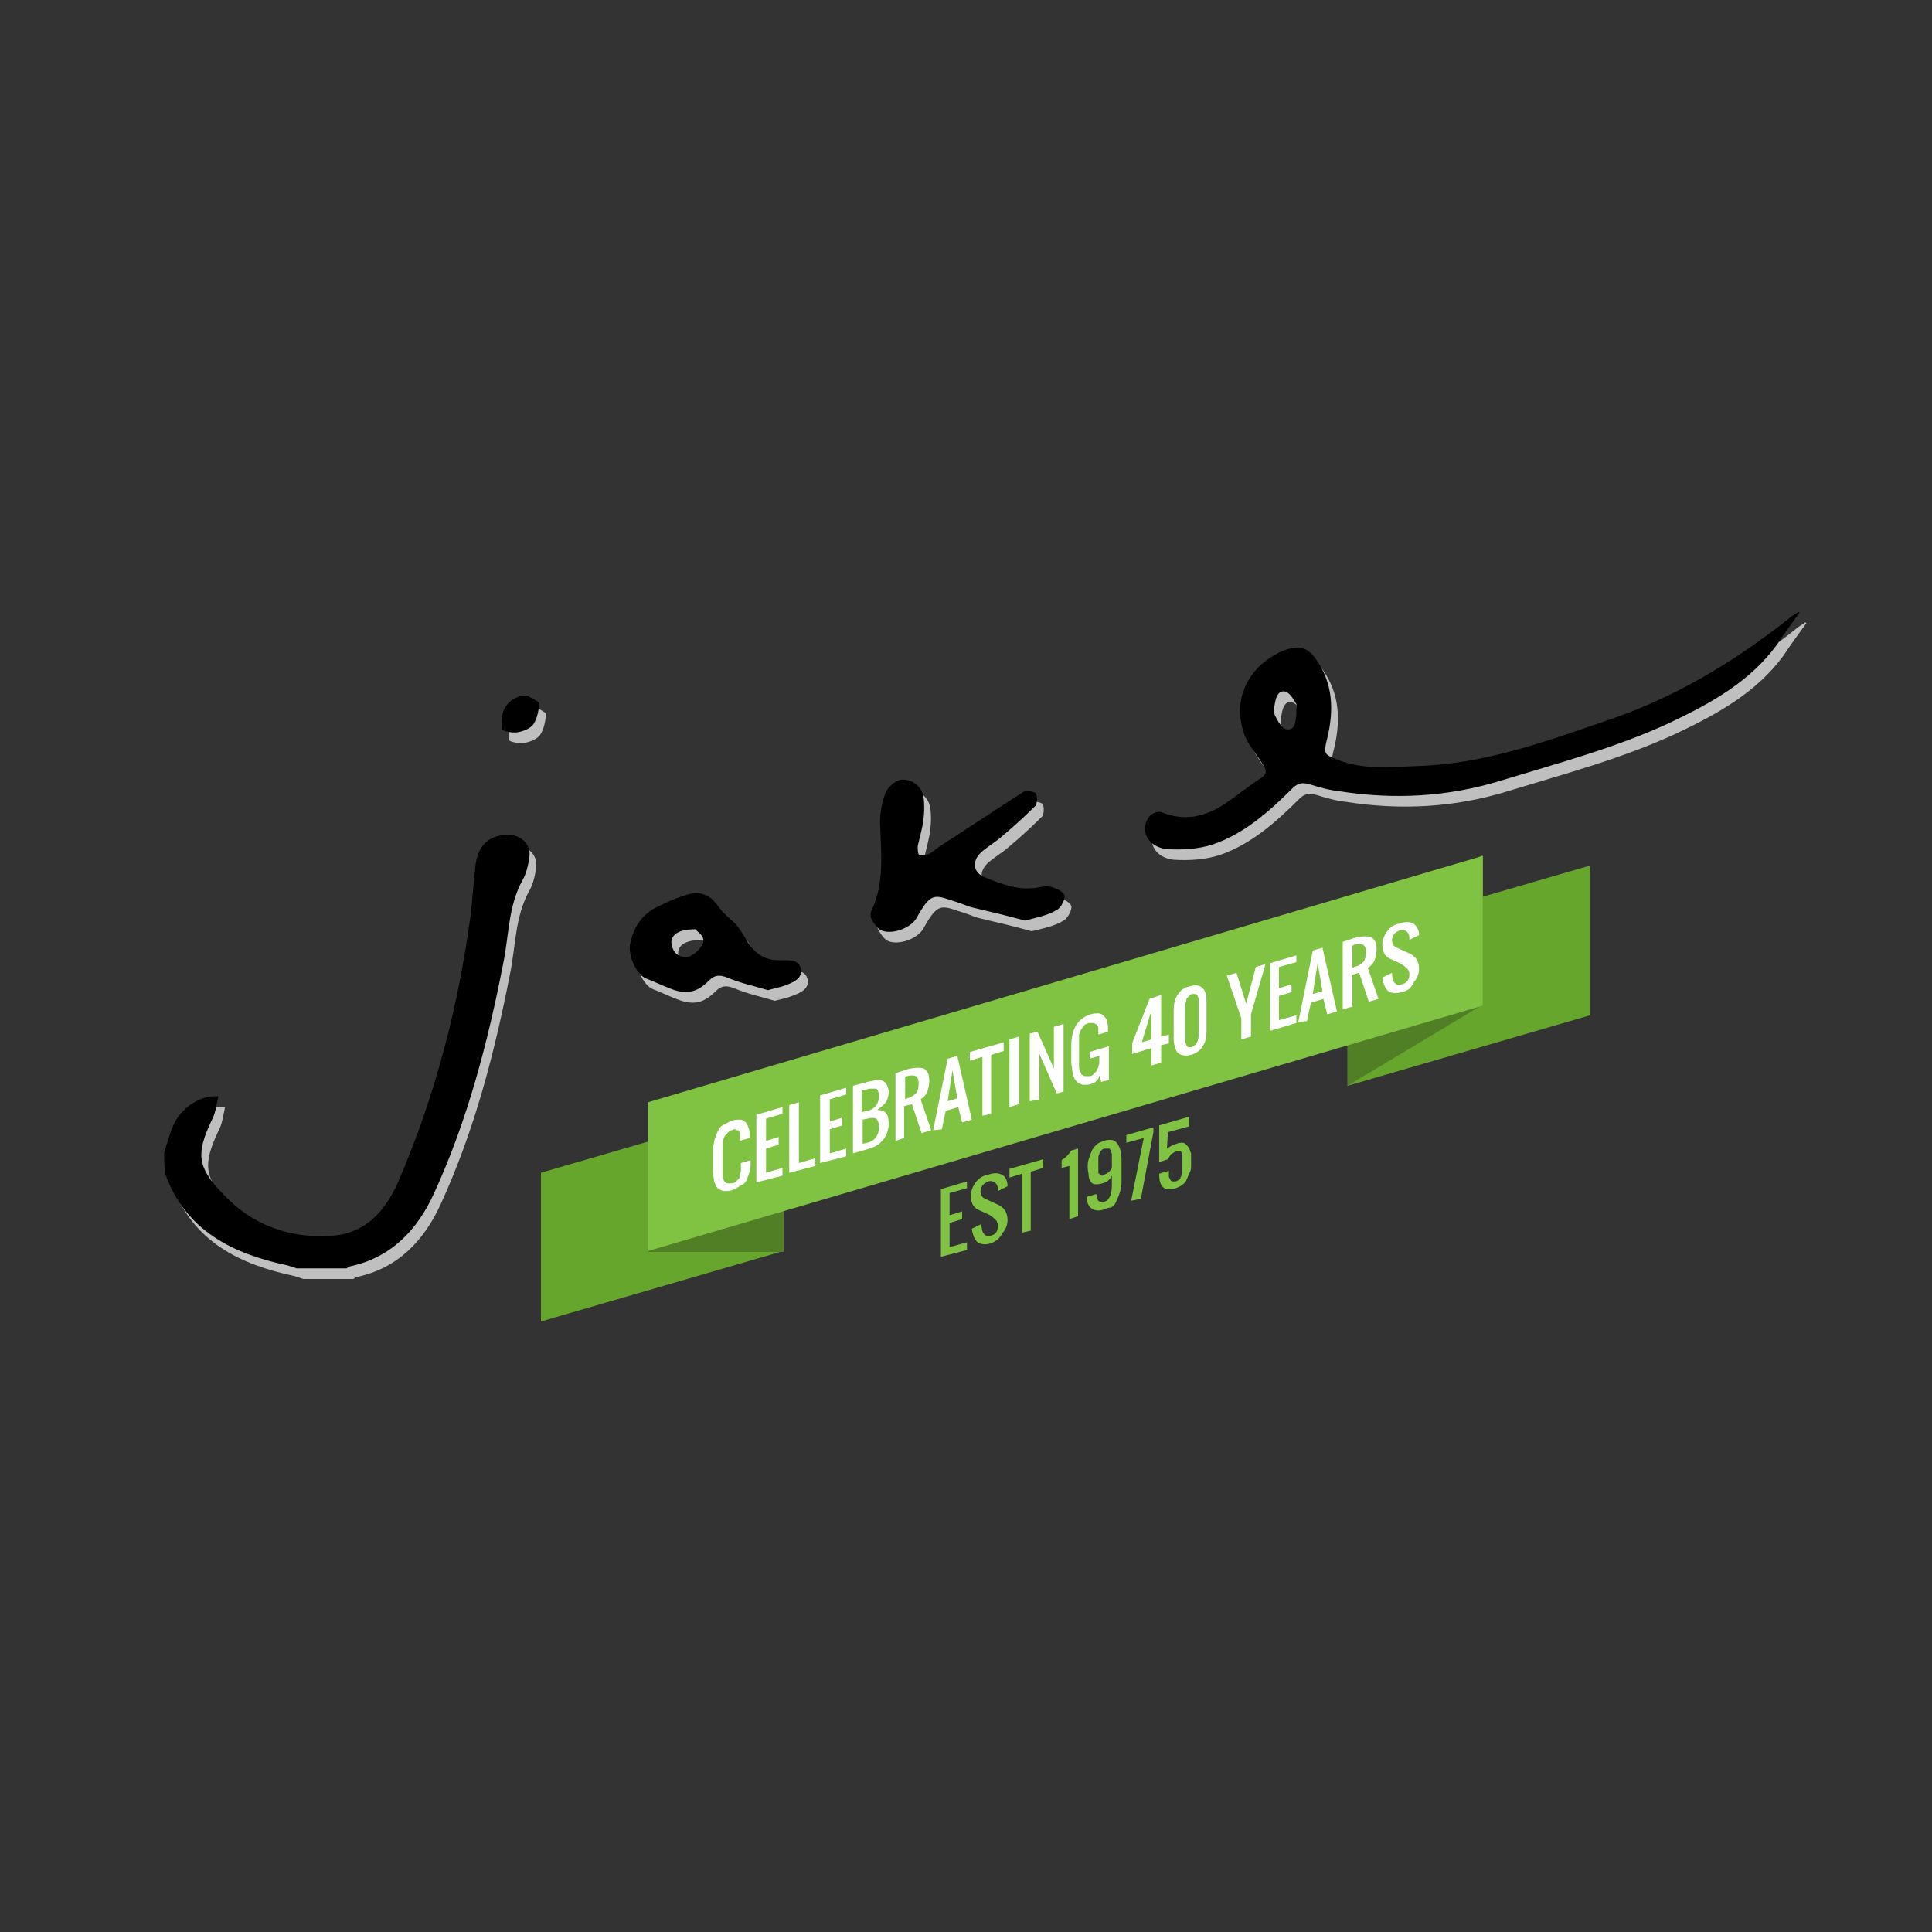 <?xml version="1.0" encoding="utf-8"?>
<!-- Generator: Adobe Illustrator 18.1.0, SVG Export Plug-In . SVG Version: 6.00 Build 0)  -->
<svg version="1.1" id="Layer_1" xmlns="http://www.w3.org/2000/svg" xmlns:xlink="http://www.w3.org/1999/xlink" x="0px" y="0px"
	 viewBox="0 0 200 200" enable-background="new 0 0 200 200" xml:space="preserve">
<rect x="0" y="0" width="200" height="200" fill="#333333" stroke="none"/>
<g>
	<g>
		<path fill="#BFBFBF" d="M17.7,120.4c0.3-0.9,0.5-1.8,0.9-2.7c0.7-1.8,2.8-3.3,4.7-3.1c-0.2,0.9-0.3,1.8-0.7,2.5
			c-1.6,3.4-1.5,4.8,1.1,7.5c3.1,3.4,7.2,4.8,11.6,4.4c3.3-0.3,5.3-2.6,6.6-5.5c3.8-8.8,6.2-18,7.5-27.5c0.2-1.7,0.3-3.4,0.5-5.1
			c0.2-2.2,1.3-3.3,3.3-3.4c1.4,0,2.5,1,2.3,2.3c-0.1,0.8-0.3,1.7-0.7,2.4c-1.5,2.7-1.4,5.7-2,8.6c-1.6,8.2-3.7,16.3-7.2,23.9
			c-1.7,3.7-4.4,6.6-8.7,7.5c-0.1,0-0.2,0.1-0.3,0.2c-1.7,0-3.5,0-5.2,0c-0.3-0.1-0.6-0.2-0.9-0.3c-5.7-1.2-10.6-3.6-12.7-9.5
			C17.7,121.9,17.7,121.1,17.7,120.4z"/>
		<path fill="#BFBFBF" d="M187,64.5c-0.8,1.1-1.6,2.2-2.4,3.4c-2.8,3.8-6.8,6-11,8c-5.6,2.6-11.6,4.2-17.5,6
			c-5.5,1.7-11.1,2-16.8,1.1c-1-0.1-2-0.4-3-0.7c-0.7-0.2-1.2-0.2-1.8,0.4c-2.4,2.4-5,4.7-8.2,5.8c-1.5,0.5-3.2,0.6-4.8,0.5
			c-2-0.2-2.9-2-1.8-3.4c0.2-0.3,1-0.6,1.3-0.4c2.2,0.9,4.3,0.5,6.2-0.7c1.4-0.9,2.7-2,4.1-2.9c0.7-0.5,0.4-0.9,0.1-1.4
			c-0.6-1-1.5-2-1.9-3.1c-1.5-4.3,1.2-7.7,4.5-8.8c1.3-0.4,2.1-0.1,2.9,1c1.8,2.5,1.9,5.3,1.2,8.2c-0.4,1.6-0.4,1.7,1.2,2.3
			c2.6,1,5.4,0.7,8.1,0.6c6.9-0.2,13.2-2.5,19.6-4.7c6.9-2.3,13.1-6,18.8-10.5c0.3-0.3,0.7-0.5,1-0.7
			C186.8,64.4,186.9,64.4,187,64.5z M134.9,74.6C134.9,74.6,134.9,74.6,134.9,74.6c0-0.2,0.1-0.4,0-0.6c-0.3-0.5-0.6-1.1-1.1-1.3
			c-0.7-0.2-1,0.5-1.1,1.1c-0.1,0.5-0.2,1,0,1.4c0.3,0.6,0.7,1.3,1.2,1.4c0.9,0.1,0.9-0.8,1-1.5C134.9,75.1,134.9,74.8,134.9,74.6z"
			/>
		<path fill="#BFBFBF" d="M106.8,96.4c-1.8-0.5-3.5-0.9-5.2-1.3c-0.5-0.1-1-0.3-1.5-0.5c-2.6-0.8-2.9-1.4-4.5,1.5
			c-0.6,1.1-2.6,1.8-3.7,1.3c-0.4-0.2-0.8-0.8-1-1.2c-0.1-0.2-0.1-0.6,0-0.8c1.4-2.9,1-6.1,0.9-9.2c0-1,0.2-2.1,0.6-3.1
			c0.3-0.6,1.1-1.3,1.7-1.3c1.1,0,2,0.7,2.2,1.8c0.1,0.7,0.1,1.5,0,2.3c-0.1,0.9-0.4,1.9-0.6,2.8c0,0.3,0,0.9,0.2,0.9
			c0.3,0.1,0.7,0,1-0.1c0.5-0.3,0.9-0.7,1.4-1c2.8-1.8,5.5-3.6,8.3-5.4c0.3-0.2,1-0.1,1.3,0.1c0.2,0.2,0.2,1,0,1.3
			c-1.1,1.1-2.3,2.2-3.5,3.2c-0.7,0.6-1.4,1-2.1,1.6c-1,0.9-0.9,2.1,0.3,2.6c1.7,0.7,3.5,1.4,5.4,1.1c0.5-0.1,1-0.2,1.5-0.1
			c0.6,0.2,1.3,0.5,1.4,0.9c0.1,0.4-0.4,1.3-0.8,1.5C109.1,95.9,108,96.1,106.8,96.4z"/>
		<path fill="#BFBFBF" d="M80.2,103.6c-1.3-0.4-2.8-0.7-4.2-1.3c-0.8-0.3-1.3-0.3-1.9,0.3c-1.3,1.3-2.4,1.5-4.1,0.8
			c-0.8-0.3-1.6-0.7-2.4-1c-1-0.4-1.8-2.2-1.7-3.4c0.3-1.8,1.2-3.2,2.8-4c1-0.5,2.1-1,3.2-1.3c1.4-0.4,2.4,0.1,3.2,1.3
			c0.5,0.7,1.2,1.2,1.8,1.8c0.3,0.4,0.6,0.8,0.9,1.3c0.8,1.5,1.9,2.5,3.8,2.4c0.8,0,1.8-0.1,2,0.9c0.2,1-0.8,1.4-1.6,1.7
			C81.5,103.3,81,103.4,80.2,103.6z M72.7,97.3c-1.7,0-2.5,0.5-2.5,1.4c0.1,0.9,0.6,1.4,1.4,1.5c0.7,0.1,2.1-1.2,1.9-1.9
			C73.4,97.8,72.9,97.5,72.7,97.3z"/>
		<path fill="#BFBFBF" d="M55.3,73.1c0.4,0.3,1.2,0.6,1.2,0.8c0,0.7-0.2,1.6-0.6,2.2c-0.3,0.4-1,0.7-1.6,0.8
			c-0.5,0.1-1.6-0.1-1.6-0.3c-0.1-0.7-0.1-1.5,0.2-2.1C53.4,73.7,54.1,73.1,55.3,73.1z"/>
	</g>
	<g>
		<polygon fill="#67A62D" points="81.1,129.5 56,136.8 56,121.4 81.1,114.1 		"/>
		<polygon fill="#67A62D" points="164.6,105.1 139.5,112.4 139.5,96.9 164.6,89.6 		"/>
		<rect x="67.1" y="114.1" fill="#517F26" width="14" height="15.5"/>
		<polygon fill="#517F26" points="153.5,104 139.5,112.4 139.5,96.9 153.5,88.5 		"/>
		<polygon fill="#80C342" points="153.5,104.1 67.1,129.5 67.1,114.1 153.5,88.6 		"/>
		<g>
			<path fill="#80C342" d="M97.4,130.1v-7l2.7-0.8v0.7l-1.8,0.5v2.3l1.3-0.4v0.8l-1.3,0.4v2.5l1.8-0.5v0.8L97.4,130.1z"/>
			<path fill="#80C342" d="M102.6,128.7c-0.6,0.2-1.1,0.1-1.4-0.1c-0.3-0.3-0.5-0.7-0.6-1.4l1-0.5c0,1,0.4,1.4,1,1.2
				c0.5-0.1,0.7-0.5,0.7-1c0-0.1,0-0.3-0.1-0.4c0-0.1-0.1-0.2-0.2-0.3c-0.1-0.1-0.2-0.1-0.2-0.2c-0.1,0-0.2-0.1-0.3-0.2l-1.3-0.6
				c-0.2-0.1-0.4-0.3-0.5-0.5c-0.1-0.2-0.2-0.5-0.2-0.9c0-0.5,0.2-1,0.5-1.4c0.3-0.4,0.7-0.7,1.3-0.8c0.6-0.2,1-0.2,1.4,0
				s0.5,0.5,0.6,1c0,0.1,0,0.1,0,0.2l-1,0.5c0,0,0-0.1,0-0.2c0-0.3-0.1-0.5-0.3-0.7c-0.2-0.1-0.4-0.2-0.7-0.1
				c-0.2,0.1-0.4,0.2-0.6,0.4c-0.1,0.2-0.2,0.4-0.2,0.6c0,0.4,0.2,0.7,0.5,0.8l1.3,0.6c0.7,0.3,1,0.9,1,1.6c0,0.5-0.2,1-0.5,1.3
				C103.5,128.2,103.1,128.5,102.6,128.7z"/>
			<path fill="#80C342" d="M105.8,127.6v-6.1l-1.3,0.4V121l3.5-1v0.9l-1.3,0.4v6.1L105.8,127.6z"/>
			<path fill="#80C342" d="M110.7,126.2v-5.5l-0.8,0.2v-0.8c0.5-0.3,0.8-0.7,1-1l0.7-0.2v7L110.7,126.2z"/>
			<path fill="#80C342" d="M114.3,125.2c-0.6,0.2-1,0.1-1.3-0.1c-0.3-0.2-0.5-0.6-0.5-1.2l1-0.3c0,0.3,0.1,0.6,0.2,0.7
				c0.1,0.1,0.3,0.2,0.6,0.1c0.5-0.1,0.8-0.7,0.8-1.7v-1c-0.2,0.4-0.5,0.7-1,0.8c-0.3,0.1-0.5,0.1-0.7,0.1c-0.2,0-0.4-0.1-0.5-0.3
				c-0.1-0.2-0.2-0.3-0.2-0.6c0-0.2-0.1-0.5-0.1-0.8c0-0.3,0-0.6,0.1-0.9c0.1-0.3,0.2-0.6,0.3-0.8c0.1-0.3,0.3-0.5,0.5-0.7
				c0.2-0.2,0.5-0.3,0.8-0.4c0.2-0.1,0.5-0.1,0.7-0.1c0.2,0,0.4,0.1,0.5,0.2c0.1,0.1,0.2,0.2,0.3,0.4c0.1,0.2,0.2,0.4,0.2,0.6
				c0,0.2,0.1,0.5,0.1,0.7v2.3c0,0.3,0,0.6-0.1,0.8c0,0.3-0.1,0.5-0.2,0.8c-0.1,0.2-0.2,0.5-0.3,0.7c-0.1,0.2-0.3,0.4-0.5,0.5
				C114.8,125,114.5,125.1,114.3,125.2z M114.3,121.6c0.3-0.1,0.6-0.3,0.8-0.7v-1c0-0.2,0-0.3,0-0.4c0-0.1-0.1-0.3-0.1-0.4
				c-0.1-0.1-0.1-0.2-0.2-0.2c-0.1,0-0.2,0-0.4,0s-0.3,0.1-0.4,0.2c-0.1,0.1-0.2,0.2-0.2,0.4c-0.1,0.1-0.1,0.3-0.1,0.4
				c0,0.1,0,0.3,0,0.5c0,0.1,0,0.2,0,0.2s0,0.1,0,0.2c0,0.1,0,0.2,0,0.2c0,0,0,0.1,0,0.2c0,0.1,0,0.1,0,0.2c0,0,0,0.1,0.1,0.1
				c0,0.1,0.1,0.1,0.1,0.1c0,0,0.1,0,0.1,0.1c0,0,0.1,0,0.2,0C114.1,121.7,114.2,121.7,114.3,121.6z"/>
			<path fill="#80C342" d="M117.1,124.3l1.3-6.5l-1.8,0.5v-0.8l2.8-0.8v0.5l-1.3,6.9L117.1,124.3z"/>
			<path fill="#80C342" d="M121.7,123c-0.6,0.2-1.1,0.1-1.3-0.1c-0.3-0.3-0.4-0.7-0.4-1.4l1-0.3v0.2c0,0.1,0,0.2,0,0.3
				c0,0.1,0,0.2,0.1,0.3c0,0.1,0.1,0.2,0.1,0.2c0,0,0.1,0.1,0.2,0.1c0.1,0,0.2,0,0.3,0c0.1,0,0.2-0.1,0.2-0.1c0.1,0,0.1-0.1,0.2-0.1
				c0.1,0,0.1-0.1,0.1-0.2c0-0.1,0.1-0.1,0.1-0.2c0-0.1,0.1-0.1,0.1-0.2c0-0.1,0-0.2,0-0.2c0-0.1,0-0.2,0-0.3c0-0.1,0-0.2,0-0.3
				c0-0.1,0-0.2,0-0.3c0-0.1,0-0.1,0-0.1c0-0.1,0-0.2,0-0.3c0-0.1,0-0.2,0-0.3c0-0.1,0-0.2,0-0.2c0-0.1,0-0.1-0.1-0.2
				c0-0.1-0.1-0.1-0.1-0.1c-0.1,0-0.1,0-0.2,0c-0.1,0-0.2,0-0.3,0c-0.2,0.1-0.3,0.2-0.5,0.3c-0.1,0.2-0.2,0.3-0.3,0.5l-0.9,0.3v-3.8
				l3.1-0.9v1l-2.2,0.6l-0.1,1.7c0.3-0.2,0.6-0.4,1-0.5c0.2-0.1,0.4-0.1,0.6-0.1c0.2,0,0.3,0.1,0.4,0.2c0.1,0.1,0.2,0.2,0.3,0.4
				c0.1,0.2,0.1,0.3,0.2,0.5c0,0.2,0,0.4,0,0.6c0,0.3,0,0.6,0,0.8c0,0.3-0.1,0.5-0.2,0.7c-0.1,0.2-0.2,0.5-0.3,0.7
				c-0.1,0.2-0.3,0.4-0.5,0.5C122.2,122.8,122,122.9,121.7,123z"/>
		</g>
		<g>
			<path fill="#FFFFFF" d="M75.8,123.2c-0.3,0.1-0.6,0.1-0.8,0.1c-0.2,0-0.4-0.1-0.6-0.2c-0.1-0.1-0.3-0.3-0.3-0.4
				c-0.1-0.2-0.2-0.4-0.2-0.6c0-0.2-0.1-0.5-0.1-0.8v-2c0-0.3,0-0.6,0.1-0.9c0-0.3,0.1-0.5,0.2-0.8c0.1-0.2,0.2-0.5,0.3-0.7
				c0.1-0.2,0.3-0.4,0.6-0.5c0.2-0.1,0.5-0.3,0.8-0.4c0.3-0.1,0.6-0.1,0.8-0.1c0.2,0,0.4,0.1,0.6,0.3c0.1,0.1,0.2,0.3,0.3,0.6
				c0.1,0.2,0.1,0.5,0.1,0.8c0,0,0,0.1,0,0.2l-1,0.3v-0.2c0-0.1,0-0.3,0-0.3c0-0.1,0-0.2,0-0.3c0-0.1-0.1-0.2-0.1-0.2
				c0-0.1-0.1-0.1-0.2-0.1c-0.1,0-0.1-0.1-0.2-0.1c-0.1,0-0.2,0-0.3,0.1c-0.2,0-0.3,0.1-0.4,0.2c-0.1,0.1-0.2,0.2-0.3,0.3
				c-0.1,0.1-0.1,0.2-0.2,0.4c0,0.1-0.1,0.3-0.1,0.4c0,0.1,0,0.3,0,0.5v2.5c0,0.2,0,0.3,0,0.4c0,0.1,0,0.3,0.1,0.4
				c0,0.1,0.1,0.2,0.2,0.3c0.1,0.1,0.2,0.1,0.3,0.1c0.1,0,0.2,0,0.4,0c0.1,0,0.3-0.1,0.4-0.2c0.1-0.1,0.2-0.2,0.3-0.3
				c0.1-0.1,0.1-0.2,0.1-0.4c0-0.1,0.1-0.3,0.1-0.4c0-0.1,0-0.3,0-0.5v-0.3l1-0.3v0.2c0,0.4,0,0.7-0.1,1c-0.1,0.3-0.2,0.6-0.3,0.8
				c-0.1,0.3-0.3,0.5-0.6,0.6C76.4,122.9,76.1,123.1,75.8,123.2z"/>
			<path fill="#FFFFFF" d="M78.3,122.4v-7l2.7-0.8v0.7l-1.7,0.5v2.3l1.3-0.4v0.8l-1.3,0.4v2.5l1.7-0.5v0.8L78.3,122.4z"/>
			<path fill="#FFFFFF" d="M81.7,121.4v-7l1-0.3v6.3l1.7-0.5v0.8L81.7,121.4z"/>
			<path fill="#FFFFFF" d="M84.9,120.4v-7l2.7-0.8v0.7l-1.7,0.5v2.3l1.3-0.4v0.8l-1.3,0.4v2.5l1.7-0.5v0.8L84.9,120.4z"/>
			<path fill="#FFFFFF" d="M88.3,119.4v-7l1.5-0.4c0.3-0.1,0.6-0.1,0.9-0.2c0.3,0,0.5,0,0.7,0.1c0.2,0.1,0.3,0.2,0.4,0.4
				c0.1,0.2,0.2,0.4,0.2,0.7c0,0.4-0.1,0.8-0.3,1.1c-0.2,0.3-0.5,0.5-0.9,0.8c0.4,0,0.7,0.1,0.9,0.3c0.2,0.2,0.3,0.6,0.3,1.1
				c0,0.6-0.2,1.2-0.5,1.6c-0.4,0.5-0.8,0.8-1.5,1L88.3,119.4z M89.3,115.1l0.5-0.1c0.8-0.2,1.2-0.8,1.2-1.6c0-0.1,0-0.3-0.1-0.4
				c0-0.1-0.1-0.2-0.1-0.2c0-0.1-0.1-0.1-0.2-0.1c-0.1,0-0.2,0-0.3,0c-0.1,0-0.2,0-0.3,0c-0.1,0-0.3,0.1-0.4,0.1
				c-0.1,0-0.2,0.1-0.4,0.1V115.1z M89.3,118.4l0.5-0.1c0.4-0.1,0.7-0.3,0.9-0.6c0.2-0.3,0.3-0.6,0.3-1s-0.1-0.7-0.3-0.9
				c-0.2-0.1-0.5-0.1-0.9,0l-0.5,0.1V118.4z"/>
			<path fill="#FFFFFF" d="M92.7,118.1v-7l1.2-0.4c0.7-0.2,1.3-0.2,1.7-0.1c0.4,0.2,0.6,0.6,0.6,1.3c0,0.4-0.1,0.8-0.2,1.1
				c-0.1,0.3-0.4,0.6-0.7,0.8l1.1,3.2l-1,0.3l-1-3l-0.8,0.2v3.3L92.7,118.1z M93.7,113.8l0.2-0.1c0.4-0.1,0.7-0.3,0.9-0.5
				c0.2-0.2,0.3-0.6,0.3-1c0-0.4-0.1-0.7-0.3-0.8c-0.2-0.1-0.5-0.1-0.9,0l-0.2,0.1V113.8z"/>
			<path fill="#FFFFFF" d="M96.6,117l1.5-7.4l1-0.3l1.5,6.6l-1,0.3l-0.4-1.6l-1.3,0.4l-0.4,1.9L96.6,117z M98.1,114l1-0.3l-0.5-2.9
				L98.1,114z"/>
			<path fill="#FFFFFF" d="M101.7,115.5v-6.1l-1.3,0.4v-0.9l3.5-1v0.9l-1.3,0.4v6.1L101.7,115.5z"/>
			<path fill="#FFFFFF" d="M104.5,114.6v-7l1-0.3v7L104.5,114.6z"/>
			<path fill="#FFFFFF" d="M106.6,114v-7l0.8-0.2l1.7,3.8v-4.3l1-0.3v7l-0.7,0.2l-1.8-4.1v4.7L106.6,114z"/>
			<path fill="#FFFFFF" d="M113,112.2c-0.3,0.1-0.6,0.1-0.8,0.1c-0.2,0-0.4-0.1-0.6-0.2c-0.1-0.1-0.3-0.3-0.4-0.5
				c-0.1-0.2-0.1-0.5-0.2-0.7c0-0.3-0.1-0.6-0.1-0.9v-1.8c0-1.7,0.7-2.8,2-3.2c0.3-0.1,0.6-0.1,0.8-0.1c0.2,0,0.4,0.1,0.6,0.3
				c0.1,0.1,0.3,0.3,0.3,0.6c0.1,0.2,0.1,0.5,0.1,0.8c0,0,0,0.1,0,0.2l-1,0.3v-0.2c0-0.2,0-0.3,0-0.4c0-0.1,0-0.2-0.1-0.3
				c0-0.1-0.1-0.2-0.2-0.2c-0.1-0.1-0.2-0.1-0.3-0.1c-0.1,0-0.2,0-0.4,0c-0.2,0.1-0.4,0.1-0.5,0.3c-0.1,0.1-0.2,0.3-0.3,0.4
				c-0.1,0.2-0.1,0.3-0.2,0.5c0,0.2,0,0.4,0,0.6v2.3c0,0.2,0,0.3,0,0.4c0,0.1,0,0.3,0.1,0.4c0,0.1,0.1,0.2,0.1,0.3
				c0,0.1,0.1,0.2,0.2,0.2c0.1,0.1,0.2,0.1,0.3,0.1c0.1,0,0.2,0,0.4,0c0.2,0,0.3-0.1,0.4-0.2c0.1-0.1,0.2-0.2,0.3-0.3
				c0.1-0.1,0.1-0.3,0.2-0.4c0-0.2,0.1-0.3,0.1-0.5c0-0.2,0-0.3,0-0.5v-0.2l-1,0.3v-0.7l2-0.6v3.5l-0.8,0.2l-0.2-0.7
				C113.8,111.7,113.4,112.1,113,112.2z"/>
			<path fill="#FFFFFF" d="M119.2,110.3v-1.8l-2,0.6V108l1.8-4.6l1.2-0.4v4.3l0.8-0.2v0.9l-0.8,0.2v1.8L119.2,110.3z M118.2,107.9
				l1-0.3v-3L118.2,107.9z"/>
			<path fill="#FFFFFF" d="M123.3,109.2c-0.4,0.1-0.7,0.1-1,0c-0.3-0.1-0.5-0.3-0.6-0.6c-0.1-0.3-0.2-0.6-0.2-1v-3
				c0-0.6,0.1-1.2,0.4-1.6c0.3-0.5,0.7-0.8,1.3-0.9c0.6-0.2,1-0.1,1.3,0.2c0.3,0.3,0.4,0.7,0.4,1.4v3c0,0.6-0.1,1.2-0.4,1.6
				C124.3,108.7,123.9,109,123.3,109.2z M123.3,108.4c0.5-0.1,0.8-0.6,0.8-1.5v-3c0-0.1,0-0.3,0-0.4c0-0.1,0-0.2-0.1-0.3
				c0-0.1-0.1-0.2-0.1-0.2c-0.1-0.1-0.1-0.1-0.2-0.1c-0.1,0-0.2,0-0.3,0c-0.1,0-0.2,0.1-0.3,0.2c-0.1,0.1-0.2,0.2-0.2,0.2
				c-0.1,0.1-0.1,0.2-0.1,0.3c0,0.1-0.1,0.2-0.1,0.4c0,0.1,0,0.2,0,0.4v3c0,0.2,0,0.3,0,0.4c0,0.1,0.1,0.3,0.1,0.4
				c0.1,0.1,0.1,0.2,0.2,0.2C123,108.4,123.1,108.4,123.3,108.4z"/>
			<path fill="#FFFFFF" d="M128.5,107.6v-2.2L127,101l1-0.3l1,3.2l1-3.8l1-0.3l-1.5,5.2v2.3L128.5,107.6z"/>
			<path fill="#FFFFFF" d="M131.5,106.7v-7l2.7-0.8v0.7l-1.8,0.5v2.2l1.3-0.4v0.8l-1.3,0.4v2.5l1.8-0.5v0.8L131.5,106.7z"/>
			<path fill="#FFFFFF" d="M134.4,105.8l1.5-7.4l1-0.3l1.5,6.6l-1,0.3l-0.4-1.6l-1.3,0.4l-0.4,1.9L134.4,105.8z M135.9,102.9l1-0.3
				l-0.5-2.9L135.9,102.9z"/>
			<path fill="#FFFFFF" d="M139,104.5v-7l1.2-0.4c0.7-0.2,1.3-0.2,1.7-0.1c0.4,0.2,0.6,0.6,0.6,1.3c0,0.4-0.1,0.8-0.2,1.1
				c-0.1,0.3-0.4,0.6-0.7,0.8l1.1,3.2l-1,0.3l-1-3l-0.7,0.2v3.3L139,104.5z M140,100.2l0.2-0.1c0.4-0.1,0.7-0.3,0.9-0.5
				c0.2-0.2,0.3-0.6,0.3-1s-0.1-0.7-0.3-0.8c-0.2-0.1-0.5-0.1-0.9,0l-0.2,0.1V100.2z"/>
			<path fill="#FFFFFF" d="M145.1,102.7c-0.6,0.2-1.1,0.1-1.4-0.1c-0.3-0.3-0.5-0.7-0.6-1.4l1-0.5c0,1,0.4,1.4,1,1.2
				c0.5-0.1,0.8-0.5,0.8-1c0-0.1,0-0.3-0.1-0.4c0-0.1-0.1-0.2-0.2-0.3c-0.1-0.1-0.2-0.1-0.2-0.2c-0.1,0-0.2-0.1-0.3-0.2l-1.3-0.6
				c-0.2-0.1-0.4-0.3-0.5-0.5c-0.1-0.2-0.2-0.5-0.2-0.9c0-0.5,0.2-1,0.5-1.4c0.3-0.4,0.7-0.7,1.3-0.8c0.6-0.2,1-0.2,1.4,0
				c0.3,0.2,0.5,0.5,0.6,1c0,0.1,0,0.1,0,0.2l-1,0.5c0,0,0-0.1,0-0.2c0-0.3-0.1-0.5-0.3-0.7c-0.2-0.1-0.4-0.2-0.7-0.1
				c-0.2,0.1-0.4,0.2-0.6,0.4c-0.1,0.2-0.2,0.4-0.2,0.6c0,0.4,0.2,0.7,0.5,0.8l1.3,0.6c0.7,0.3,1,0.9,1,1.6c0,0.5-0.2,1-0.5,1.3
				C146.1,102.3,145.7,102.6,145.1,102.7z"/>
		</g>
	</g>
	<g>
		<path d="M17,119.3c0.3-0.9,0.5-1.8,0.9-2.7c0.7-1.8,2.8-3.3,4.7-3.1c-0.2,0.9-0.3,1.8-0.7,2.5c-1.6,3.4-1.5,4.8,1.1,7.5
			c3.1,3.4,7.2,4.8,11.6,4.4c3.3-0.3,5.3-2.6,6.6-5.5c3.8-8.8,6.2-18,7.5-27.5c0.2-1.7,0.3-3.4,0.5-5.1c0.2-2.2,1.3-3.3,3.3-3.4
			c1.4,0,2.5,1,2.3,2.3c-0.1,0.8-0.3,1.7-0.7,2.4c-1.5,2.7-1.4,5.7-2,8.6c-1.6,8.2-3.7,16.3-7.2,23.9c-1.7,3.7-4.4,6.6-8.7,7.5
			c-0.1,0-0.2,0.1-0.3,0.2c-1.7,0-3.5,0-5.2,0c-0.3-0.1-0.6-0.2-0.9-0.3c-5.7-1.2-10.6-3.6-12.7-9.5C17,120.8,17,120,17,119.3z"/>
		<path d="M186.3,63.4c-0.8,1.1-1.6,2.2-2.4,3.4c-2.8,3.8-6.8,6-11,8c-5.6,2.6-11.6,4.2-17.5,6c-5.5,1.7-11.1,2-16.8,1.1
			c-1-0.1-2-0.4-3-0.7c-0.7-0.2-1.2-0.2-1.8,0.4c-2.4,2.4-5,4.7-8.2,5.8c-1.5,0.5-3.2,0.6-4.8,0.5c-2-0.2-2.9-2-1.8-3.4
			c0.2-0.3,1-0.6,1.3-0.4c2.2,0.9,4.3,0.5,6.2-0.7c1.4-0.9,2.7-2,4.1-2.9c0.7-0.5,0.4-0.9,0.1-1.4c-0.6-1-1.5-2-1.9-3.1
			c-1.5-4.3,1.2-7.7,4.5-8.8c1.3-0.4,2.1-0.1,2.9,1c1.8,2.5,1.9,5.3,1.2,8.2c-0.4,1.6-0.4,1.7,1.2,2.3c2.6,1,5.4,0.7,8.1,0.6
			c6.9-0.2,13.2-2.5,19.6-4.7c6.9-2.3,13.1-6,18.8-10.5c0.3-0.3,0.7-0.5,1-0.7C186.1,63.3,186.2,63.4,186.3,63.4z M134.2,73.5
			C134.2,73.5,134.2,73.5,134.2,73.5c0-0.2,0.1-0.4,0-0.6c-0.3-0.5-0.6-1.1-1.1-1.3c-0.7-0.2-1,0.5-1.1,1.1c-0.1,0.5-0.2,1,0,1.4
			c0.3,0.6,0.7,1.3,1.2,1.4c0.9,0.1,0.9-0.8,1-1.5C134.2,74,134.2,73.7,134.2,73.5z"/>
		<path d="M106.1,95.3c-1.8-0.5-3.5-0.9-5.2-1.3c-0.5-0.1-1-0.3-1.5-0.5c-2.6-0.8-2.9-1.4-4.5,1.5c-0.6,1.1-2.6,1.8-3.7,1.3
			c-0.4-0.2-0.8-0.8-1-1.2c-0.1-0.2-0.1-0.6,0-0.8c1.4-2.9,1-6.1,0.9-9.2c0-1,0.2-2.1,0.6-3.1c0.3-0.6,1.1-1.3,1.7-1.3
			c1.1,0,2,0.7,2.2,1.8c0.1,0.7,0.1,1.5,0,2.3c-0.1,0.9-0.4,1.9-0.6,2.8c0,0.3,0,0.9,0.2,0.9c0.3,0.1,0.7,0,1-0.1
			c0.5-0.3,0.9-0.7,1.4-1c2.8-1.8,5.5-3.6,8.3-5.4c0.3-0.2,1-0.1,1.3,0.1c0.2,0.2,0.2,1,0,1.3c-1.1,1.1-2.3,2.2-3.5,3.2
			c-0.7,0.6-1.4,1-2.1,1.6c-1,0.9-0.9,2.1,0.3,2.6c1.7,0.7,3.5,1.4,5.4,1.1c0.5-0.1,1-0.2,1.5-0.1c0.6,0.2,1.3,0.5,1.4,0.9
			c0.1,0.4-0.4,1.3-0.8,1.5C108.4,94.8,107.2,95,106.1,95.3z"/>
		<path d="M79.5,102.5c-1.3-0.4-2.8-0.7-4.2-1.3c-0.8-0.3-1.3-0.3-1.9,0.3c-1.3,1.3-2.4,1.5-4.1,0.8c-0.8-0.3-1.6-0.7-2.4-1
			c-1-0.4-1.8-2.2-1.7-3.4c0.3-1.8,1.2-3.2,2.8-4c1-0.5,2.1-1,3.2-1.3c1.4-0.4,2.4,0.1,3.2,1.3c0.5,0.7,1.2,1.2,1.8,1.8
			c0.3,0.4,0.6,0.8,0.9,1.3c0.8,1.5,1.9,2.5,3.8,2.4c0.8,0,1.8-0.1,2,0.9c0.2,1-0.8,1.4-1.6,1.7C80.8,102.2,80.2,102.3,79.5,102.5z
			 M72,96.2c-1.7,0-2.5,0.5-2.5,1.4c0.1,0.9,0.6,1.4,1.4,1.5c0.7,0.1,2.1-1.2,1.9-1.9C72.7,96.7,72.1,96.4,72,96.2z"/>
		<path d="M54.6,72c0.4,0.3,1.2,0.6,1.2,0.8c0,0.7-0.2,1.6-0.6,2.2c-0.3,0.4-1,0.7-1.6,0.8c-0.5,0.1-1.6-0.1-1.6-0.3
			c-0.1-0.7-0.1-1.5,0.2-2.1C52.6,72.6,53.4,72,54.6,72z"/>
	</g>
</g>
</svg>
